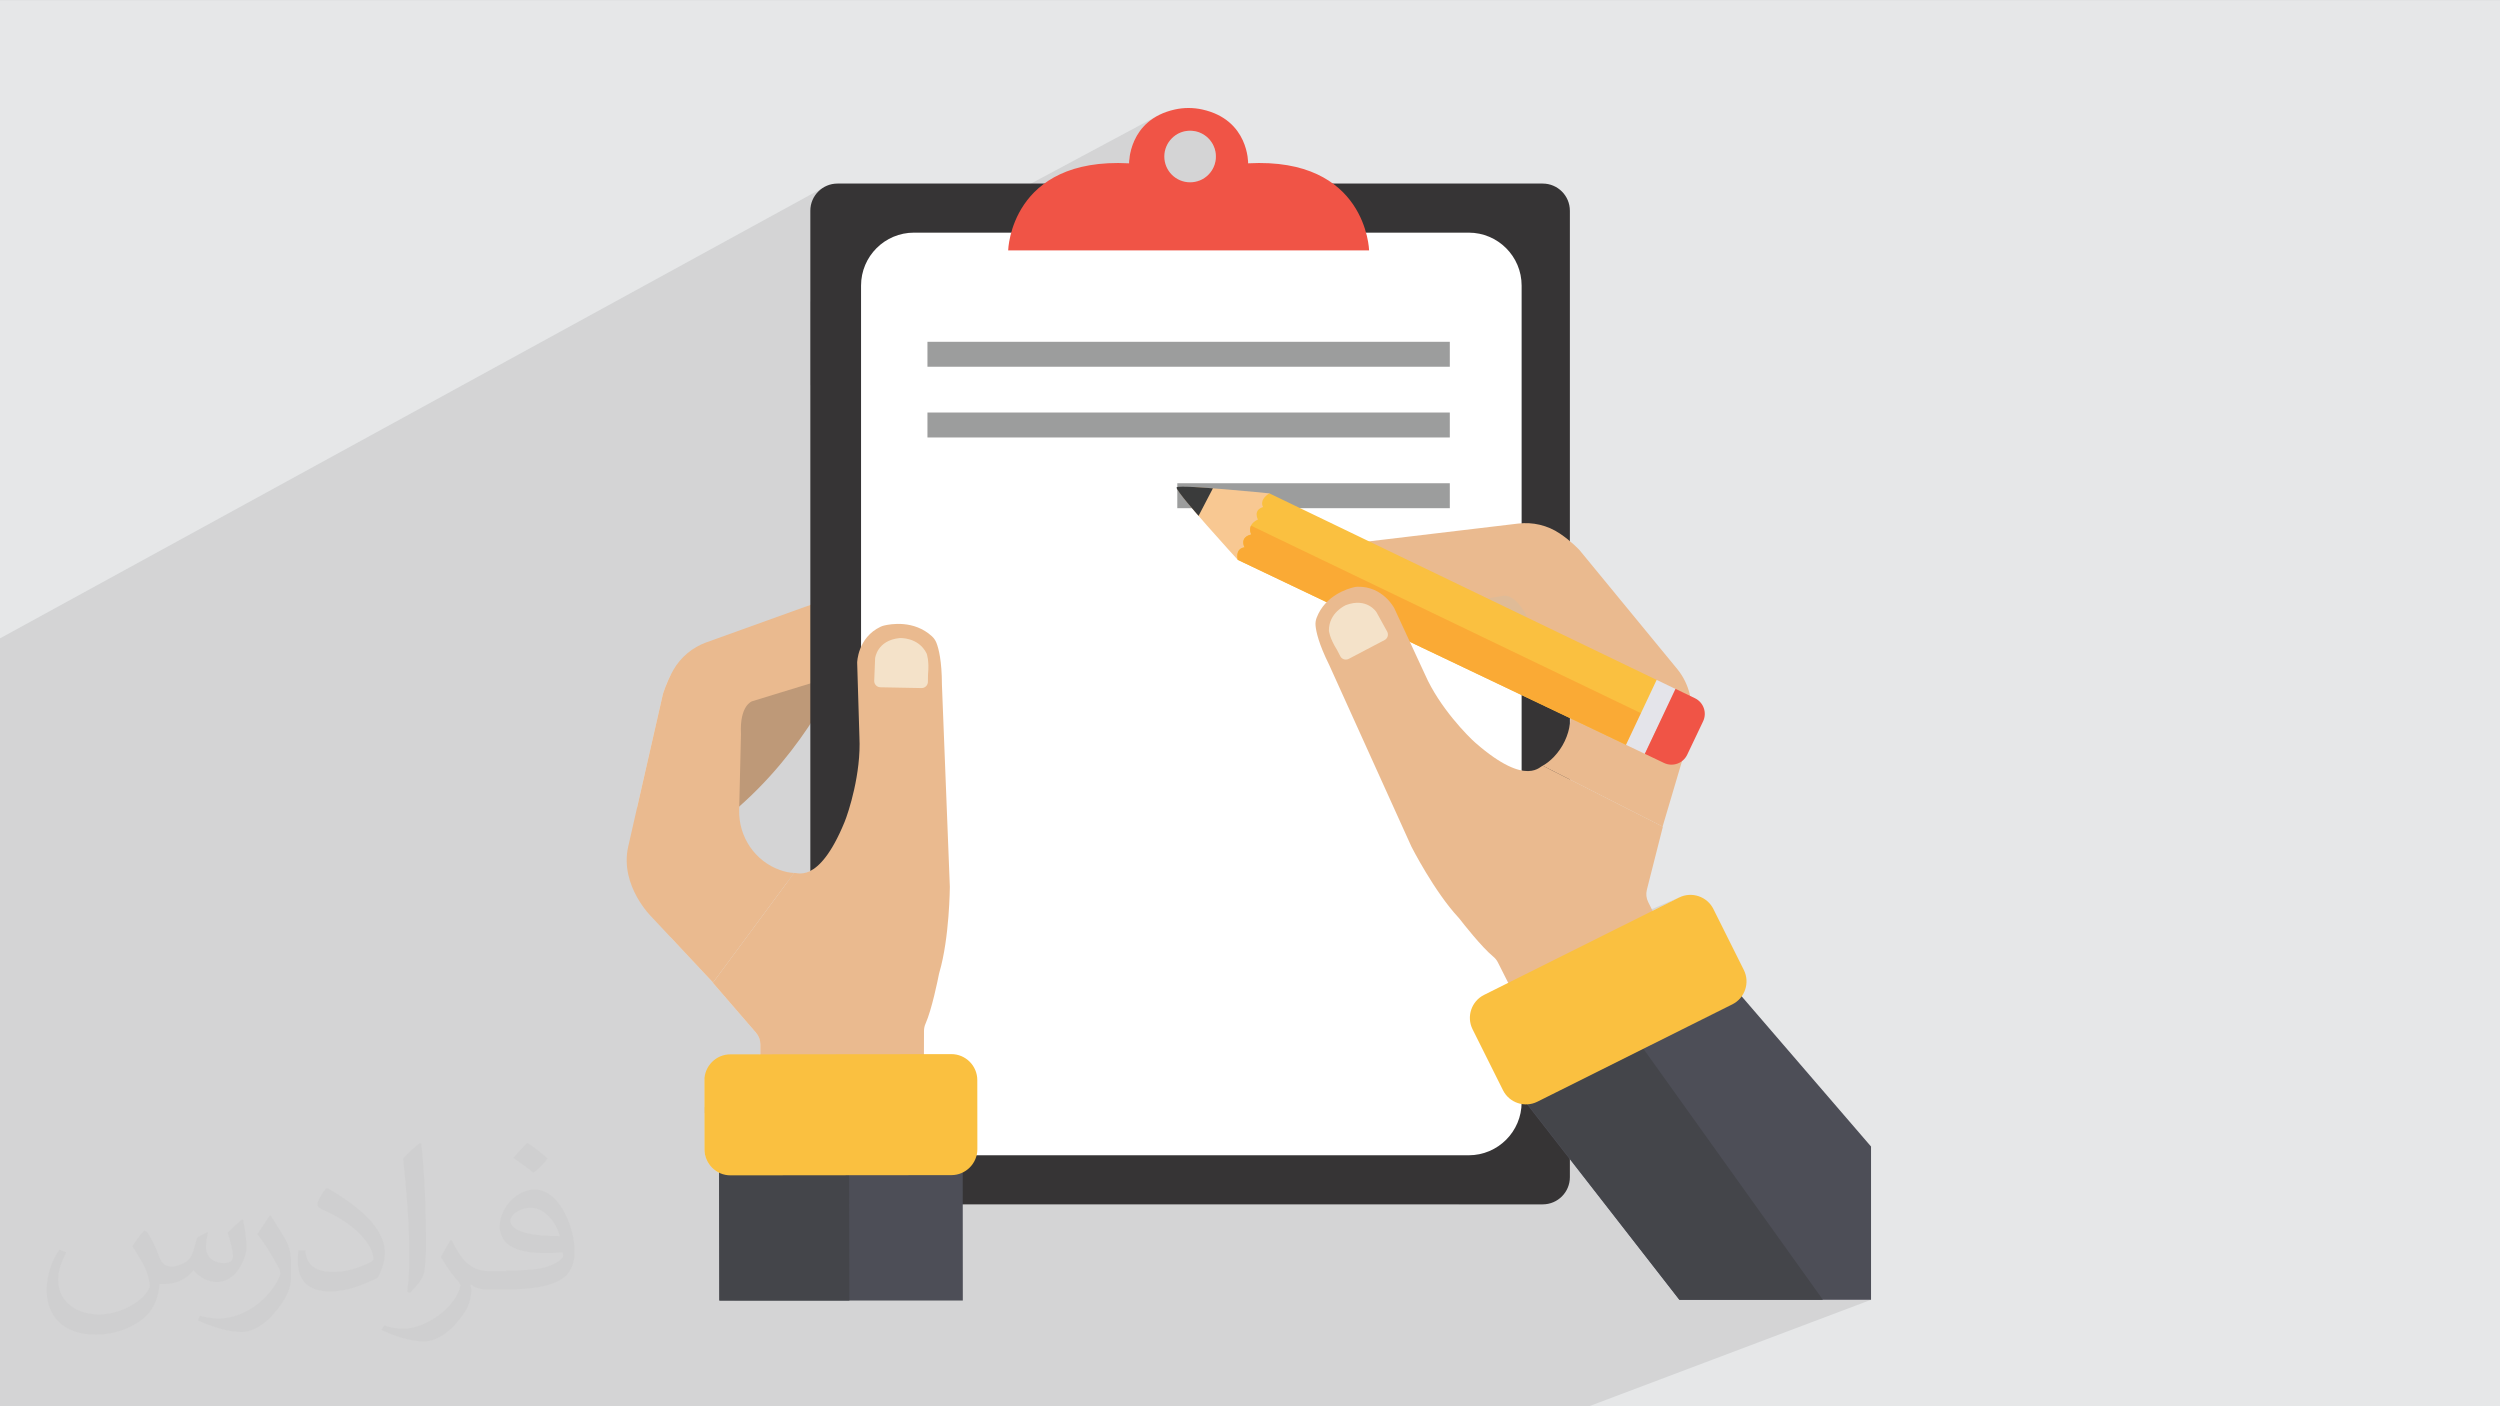 <?xml version="1.0" encoding="UTF-8"?>
<!DOCTYPE svg PUBLIC "-//W3C//DTD SVG 1.1//EN" "http://www.w3.org/Graphics/SVG/1.1/DTD/svg11.dtd">
<!-- Creator: CorelDRAW -->
<svg xmlns="http://www.w3.org/2000/svg" xml:space="preserve" width="3.703in" height="2.083in" version="1.1" style="shape-rendering:geometricPrecision; text-rendering:geometricPrecision; image-rendering:optimizeQuality; fill-rule:evenodd; clip-rule:evenodd"
viewBox="0 0 3703.33 2083.33"
 xmlns:xlink="http://www.w3.org/1999/xlink"
 enable-background="new 0 0 64 64"
 xmlns:xodm="http://www.corel.com/coreldraw/odm/2003">
 <rect x="0" y="0" width="3703.33" height="2083.33" fill="#808080" stroke="none"/>
 <defs>
  <style type="text/css">
   <![CDATA[
    .fil0 {fill:#E6E7E8}
    .fil16 {fill:#FAAA35;fill-rule:nonzero}
    .fil7 {fill:#F05446;fill-rule:nonzero}
    .fil13 {fill:#F8C892;fill-rule:nonzero}
    .fil12 {fill:#FAC040;fill-rule:nonzero}
    .fil11 {fill:#F4E2C9;fill-rule:nonzero}
    .fil4 {fill:#EABA8F;fill-rule:nonzero}
    .fil17 {fill:#E4E4EA;fill-rule:nonzero}
    .fil15 {fill:#DFBB97;fill-rule:nonzero}
    .fil3 {fill:#BE9978;fill-rule:nonzero}
    .fil8 {fill:#9C9D9D;fill-rule:nonzero}
    .fil14 {fill:#3A3B3B;fill-rule:nonzero}
    .fil5 {fill:#363435;fill-rule:nonzero}
    .fil9 {fill:#4D4E57;fill-rule:nonzero}
    .fil10 {fill:#44454A;fill-rule:nonzero}
    .fil6 {fill:white;fill-rule:nonzero}
    .fil2 {fill:#373435;fill-opacity:0.031}
    .fil1 {fill:#373435;fill-opacity:0.102}
   ]]>
  </style>
 </defs>
 <g id="Layer_x0020_1">
  <polygon class="fil0" points="-1,0.07 3704.33,0.07 3704.33,2083.26 -1,2083.26 "/>
  <polygon class="fil1" points="-1,1131.83 -1,1127.55 -1,1099.44 -1,1098.09 -1,1090.08 -1,967.65 -1,946.15 1218.03,278.81 1212.07,283.72 1207.16,289.68 1203.45,296.52 1201.1,304.07 1200.28,312.19 1200.28,446.95 1717.55,170.03 1708.38,175.25 1700.54,181.13 1693.94,187.49 1688.47,194.17 1684.02,201 1680.48,207.82 1677.76,214.46 1675.74,220.76 1674.31,226.54 1673.39,231.64 1672.85,235.9 1672.79,236.71 1748.03,196.67 1755.2,194.44 1762.9,193.67 1770.6,194.44 1777.78,196.67 1784.27,200.19 1789.92,204.86 1794.59,210.51 1798.11,217 1800.34,224.17 1801.11,231.87 1800.34,239.57 1798.11,246.74 1794.59,253.23 1789.92,258.89 1784.27,263.56 1777.78,267.08 1200.28,570.8 1200.28,896.17 993.53,999.78 990.46,1006.14 987.81,1012.18 985.67,1017.54 984,1022.04 982.82,1025.49 982.12,1027.69 981.89,1028.47 943.33,1197.88 1200.28,1072.56 1200.28,1290.24 992.89,1387.95 1056.17,1455.56 1055.89,1455.93 1119.84,1529.89 1121.31,1531.75 1122.61,1533.74 1123.72,1535.81 1124.64,1537.98 1125.36,1540.22 1125.88,1542.52 1126.2,1544.87 1126.31,1547.26 1126.31,1561.9 1043.52,1599.4 1043.42,1600.43 1043.46,1640.46 2325.54,1063.75 2326.49,1064.21 2326.42,1065.34 2326.33,1066.48 2326.24,1067.61 2326.13,1068.74 2326,1069.87 2325.86,1071 2325.7,1072.12 2325.54,1073.24 1043.46,1649.1 1043.52,1702.81 1043.93,1708.37 1045.11,1713.7 1047.01,1718.72 1049.56,1723.38 1052.71,1727.63 1056.4,1731.41 1060.57,1734.66 1065.16,1737.31 1065.5,1926.69 1065.63,1926.69 1086.82,1926.69 2490.83,1328.11 2487.29,1329.66 2448.02,1349.26 1427.42,1784.18 2160.3,1784.18 2325.54,1717.43 2487.63,1925.57 2488.01,1925.57 2700.4,1925.57 2771.69,1925.57 2354.01,2083.26 2284.74,2083.26 2078.39,2083.26 2078.02,2083.26 1545.69,2083.26 1538.34,2083.26 1419.93,2083.26 1049.39,2083.26 886.05,2083.26 725.56,2083.26 724.34,2083.26 719.65,2083.26 719.57,2083.26 698.97,2083.26 698.84,2083.26 281.81,2083.26 188.61,2083.26 76.87,2083.26 60.75,2083.26 59.09,2083.26 -1,2083.26 -1,2073.46 -1,2072.56 -1,2059.18 -1,2050.69 -1,2040.62 -1,1945.91 -1,1945.69 -1,1856.2 -1,1817.58 -1,1705.15 -1,1658.44 -1,1519.31 -1,1498.19 -1,1493.48 -1,1477.52 -1,1202.6 -1,1182.68 -1,1132.02 "/>
  <path class="fil2" d="M218.02 1825.24c7,11 12,21 16,32 3,7 5,19 21,19 5,0 11,-2 17,-5 7,-3 11,-9 14,-17l6 -21 15 -8 1 1c-2,8 -3,15 -3,21 0,18 15,24 27,24 7,0 13,-3 13,-10 0,-8 -4,-23 -8,-35 7,-7 14,-14 22,-20l1 1c3,15 5,30 5,40 0,10 -4,20 -8,27 -7,14 -20,25 -36,25 -12,0 -25,-6 -34,-17l-1 0c-9,11 -22,20 -43,20l-7 0c-1,14 -4,24 -9,33 -13,25 -50,42 -85.01,42 -49,0 -73.01,-28 -73.01,-66 0,-23 8,-45 19,-60l10 4c-7,14 -12,27 -12,40 0,35 29,52 61,52 31,0 68.01,-20 75.01,-42 -3,-25 -12,-36 -26,-59 5,-8 10,-15 17,-23l1 0 0 0 0 0 0 0 0 0 4 2 0 0 0 0 0.02 -0.01zm563.05 -132.01c10,6 20,14 30,23 -6,8 -12,15 -21,21 -10,-8 -20,-15 -30,-22 7,-8 14,-15 21,-22l0 0 0 0 0 0 0 0 0 0 0 -0zm5 96.01c-17,0 -30,11 -30,19 0,17 33,23 73.01,23 -5,-20 -22,-42 -43,-42l0 0 0 0zm-37 93.01c22,0 41,-1 55,-4 16,-4 30,-12 30,-18 0,-2 0,-3 -1,-5 -9,1 -19,1 -29,1 -29,0 -52,-7 -60,-23 -2,-5 -4,-10 -4,-15 0,-16 7,-31 19,-42 10,-9 21,-14 33,-14 20,0 37,17 48,42 6,14 11,30 11,51 0,14 -4,25 -12,34 -16,15 -45,21 -90.01,21l-21 0 0 0 -5 0c-11,0 -19,-2 -25,-7l-1 0c0,3 1,5 1,8 0,10 -3,23 -10,33 -20,30 -42,43 -60,43 -19,0 -42,-7 -63,-17l4 -7c7,3 16,5 29,5 34,0 78.01,-33 84.01,-64 -1,-3 -3,-6 -7,-10 -10,-12 -16,-22 -22,-32 5,-10 10,-18 14,-25l2 0c14,29 28,46 57,46l4 0 0 0 21 0 0 0 0 0 0 0 0 0 -2 -1 0 0 0 0 -0 -0zm-146.01 31c2,-14 3,-29 3,-43l0 -21c0,-39 -5,-96.01 -9,-133.01 7,-8 17,-17 25,-23l2 1c5,47 7,101.01 7,151.01 0,13 -1,26 -2,35 -1,12 -8,21 -22,35l-3 -1 0 0 0 0 0 0 -1 -1 0 0 0 0 -0 0zm-151.02 -62.01c1,18 10,33 41,33 20,0 36,-5 55,-14 3,-2 5,-3 5,-5 0,-12 -9,-27 -24,-41 -14,-13 -34,-25 -51,-32 -6,-3 -8,-5 -8,-8 0,-5 7,-17 13,-24l2 0c20,11 43,27 60,44 15,16 25,33 25,51 0,13 -4,26 -11,38 -23,11 -46,20 -70.01,20 -29,0 -48,-13 -48,-45 0,-3 0,-9 1,-16l10 0 0 0 0 0 0 0 0 0 0 -1 0 0 0 0 0 0zm-52 -52l18 29c7,11 13,22 13,41l0 24c0,19 -12,39 -32,60 -15,14 -29,20 -41,20 -19,0 -40,-6 -65,-17l3 -7c8,2 17,4 28,4 36,0 72.01,-26 88.01,-58 2,-4 3,-7 3,-9 0,-4 -2,-8 -4,-11 -9,-17 -19,-33 -30,-47 6,-9 12,-18 18,-27l2 0 0 0 0 0 0 0 0 0 -1 -2 0 0 0 0 0 -0z"/>
  <g id="_2495388168048">
   <path class="fil3" d="M1242.13 1000.92c-3.96,2.99 -57.21,129.35 -181.58,221.88l3.98 -219.39 177.6 -2.49z"/>
   <path class="fil4" d="M930.44 1254.54l51.44 -226.06c0,0 4.94,-17.27 15.37,-35.66 10.87,-19.16 28.31,-33.75 49.04,-41.21l273.65 -98.52 -67.16 143.27 -138.79 42.53c0,0 -18.65,5.97 -16.41,48.5l-2.67 112.7c-0.94,39.57 23.34,75.69 60.66,88.88 6.75,2.38 13.72,3.95 20.74,4.29l-120.09 162.38 -90.46 -96.66c0,0 -48.02,-46.24 -35.33,-104.44z"/>
   <path class="fil5" d="M2285.28 1784.19l-1044.73 0c-22.24,0 -40.26,-18.03 -40.26,-40.26l0 -1431.73c0,-22.24 18.02,-40.26 40.26,-40.26l1044.73 0c22.24,0 40.26,18.02 40.26,40.26l0 1431.73c0,22.23 -18.02,40.26 -40.26,40.26z"/>
   <path class="fil6" d="M2175.63 1711.47l-821.74 0c-43.31,0 -78.43,-35.11 -78.43,-78.43l0 -1209.96c0,-43.31 35.11,-78.43 78.43,-78.43l821.74 0c43.31,0 78.43,35.12 78.43,78.43l0 1209.96c0,43.31 -35.12,78.43 -78.43,78.43z"/>
   <path class="fil7" d="M1762.91 270.09c-21.1,0 -38.2,-17.11 -38.2,-38.21 0,-21.1 17.11,-38.2 38.2,-38.2 21.1,0 38.21,17.09 38.21,38.2 0,21.1 -17.11,38.21 -38.21,38.21zm85.97 -28.15c0,0 1.47,-64.41 -67.9,-79.73 -13.38,-2.95 -27.27,-2.98 -40.64,-0.01 -69.19,15.33 -67.81,79.76 -67.81,79.76 -175.83,-9.45 -179.12,128.99 -179.12,128.99l534.69 0c0,0 -3.39,-138.45 -179.22,-129z"/>
   <polygon class="fil8" points="1373.83,543.31 2147.67,543.31 2147.67,506.35 1373.83,506.35 "/>
   <polygon class="fil8" points="1373.83,648.09 2147.67,648.09 2147.67,611.13 1373.83,611.13 "/>
   <polygon class="fil8" points="1743.96,752.86 2147.67,752.86 2147.67,715.89 1743.96,715.89 "/>
   <polygon class="fil9" points="1426.22,1926.69 1065.63,1926.69 1065.29,1732.22 1232.78,1732.05 1257.81,1732.11 1425.42,1732.01 1426.08,1732.01 "/>
   <polygon class="fil10" points="1258.14,1926.69 1065.5,1926.69 1065.15,1732.05 1257.79,1731.84 1257.79,1732.02 "/>
   <path class="fil4" d="M1251.06 1217.69c5.82,-14.19 24.7,-71.99 21.99,-125.75l-3.34 -110.22c0,0 0.5,-37.08 34.76,-53.26 1.59,-0.75 3.24,-1.32 4.94,-1.73 9.83,-2.39 44.44,-8.48 71,15.83 2.97,2.72 5.29,6.09 6.76,9.85 3.31,8.46 8,26.61 8.09,61.61l11.74 299.76c0,0 -0.46,75.65 -15.53,126.88 -0.23,0.79 -0.43,1.58 -0.59,2.38 -1.55,7.85 -10.58,52.6 -19.86,73.39 -1.51,3.39 -2.3,7.06 -2.31,10.77l-0.13 45.23c-0,0.76 -0.62,1.38 -1.39,1.38l-240.89 0 0 -26.56c0,-6.38 -2.29,-12.54 -6.46,-17.37l-63.94 -73.96 111.72 -151c2.56,-3.46 5.66,-7.96 8.27,-11.39 2.34,-3.06 35.63,20.58 75.17,-75.85z"/>
   <path class="fil11" d="M1365.03 1019.33l-60.95 -1.17c-5.21,-0.11 -9.31,-4.46 -9.11,-9.67l1.33 -33.32c0,0 2.64,-26.37 36.08,-29.91 0,0 28.12,-1.91 40.24,22.93 0,0 4.13,10.3 2.03,31.28l-0.15 10.69c-0.07,5.15 -4.32,9.26 -9.47,9.16z"/>
   <path class="fil12" d="M1082 1741.21l327.39 -0.35c21.14,-0.02 38.41,-17.34 38.39,-38.48l-0.11 -102.39c-0.02,-21.14 -17.33,-38.42 -38.47,-38.39l-327.39 0.34c-21.14,0.02 -38.42,17.34 -38.39,38.48l0.11 102.39c0.02,21.14 17.33,38.42 38.48,38.39z"/>
   <path class="fil13" d="M1880.41 730.91c0,0 -133.57,-13.75 -136.57,-8.22 -3,5.53 89.76,106.72 89.76,106.72l38.97 -37.13 7.84 -61.37z"/>
   <path class="fil14" d="M1796.69 723.44c0,0 -52.65,-4.44 -53.77,-1.39 -1.4,3.81 32.56,42.14 32.56,42.14l21.22 -40.75z"/>
   <path class="fil15" d="M2098.13 905.59c4.81,0.89 107.57,88.82 258.14,115.52l-100.38 -191.76 -157.76 76.23z"/>
   <path class="fil4" d="M2485.05 991.66l-145.2 -176.68c0,0 -11.98,-13.05 -29.31,-24.67 -18.06,-12.09 -39.88,-17.26 -61.45,-14.69l-284.88 33.95 122.5 96.71 141.21 -23.77c0,0 19.09,-2.97 35.89,35.53l52.13 98.22c18.3,34.49 12.84,77.07 -14.26,105.18 -4.9,5.08 -10.36,9.54 -16.41,12.95l177.63 90.19 37.11 -125.2c0,0 21.93,-61.98 -14.95,-107.72z"/>
   <polygon class="fil9" points="2771.69,1698.51 2771.69,1925.57 2487.62,1925.57 2258.65,1631.54 2259.23,1631.24 2429.23,1546.35 2577.04,1472.55 "/>
   <polygon class="fil10" points="2700.4,1925.57 2488.02,1925.57 2259.23,1631.24 2429.23,1546.35 "/>
   <path class="fil12" d="M1880.28 730.84l575.46 277.21 -46.33 95.67 -575.8 -274.31c0,0 -4.77,-16.29 9.96,-18.63 0,0 -8.28,-14.43 9.95,-19.02 0,0 -7.8,-13.77 9.89,-22.17 0,0 -7.74,-13.64 7.66,-18.48 0,0 -6.96,-9.83 9.22,-20.26z"/>
   <path class="fil16" d="M1853.15 778.7c-3.23,6.7 0.36,13.05 0.36,13.05 -18.23,4.59 -9.95,19.02 -9.95,19.02 -14.73,2.34 -9.96,18.63 -9.96,18.63l575.8 274.31 22.57 -46.62 -578.82 -278.4z"/>
   <path class="fil4" d="M2185.97 1100.74c-11.4,-9.95 -53.57,-52.59 -74.92,-101.2l-45.72 -98.7c0,0 -16.82,-32.48 -54.19,-31.63 -1.73,0.04 -3.44,0.27 -5.13,0.65 -9.72,2.23 -42.94,12.14 -55.63,45.31 -1.42,3.72 -1.98,7.71 -1.61,11.67 0.82,8.92 4.69,27 20.07,57.91l122.01 269.59c0,0 33.82,66.52 69.74,105.06 0.55,0.59 1.06,1.2 1.57,1.84 4.83,6.24 32.56,41.72 49.92,55.97 2.83,2.32 5.15,5.2 6.81,8.48l20.08 39.83c0.35,0.67 1.16,0.94 1.83,0.61l212.48 -106.37 -11.73 -23.43c-2.81,-5.63 -3.52,-12.07 -1.96,-18.18l23.73 -93.47 -165.21 -83.86c-3.8,-1.93 -8.51,-4.52 -12.33,-6.39 -3.42,-1.67 -22.33,33.89 -99.8,-33.71z"/>
   <path class="fil11" d="M1997.85 976.11l53.24 -27.95c4.54,-2.39 6.24,-8.04 3.76,-12.54l-15.89 -28.81c0,0 -13.97,-22.1 -45.03,-10.45 0,0 -25.65,10.73 -25.37,38 0,0 0.91,10.9 12.03,28.48l4.85 9.36c2.34,4.51 7.9,6.26 12.4,3.9z"/>
   <path class="fil12" d="M2566.28 1487.85l-288.94 144.27c-18.65,9.31 -41.53,1.67 -50.86,-16.98l-45.11 -90.36c-9.31,-18.65 -1.67,-41.54 16.98,-50.86l288.94 -144.27c18.65,-9.31 41.53,-1.67 50.85,16.98l45.12 90.36c9.31,18.66 1.67,41.54 -16.98,50.86z"/>
   <polygon class="fil17" points="2408.68,1103.45 2436.61,1116.75 2482.93,1021.09 2454.09,1007.19 "/>
   <path class="fil7" d="M2436.59 1116.74l28.42 13.54c12.84,6.12 28.2,0.67 34.32,-12.17l23.56 -49.46c6.11,-12.8 0.7,-28.13 -12.07,-34.28l-28.83 -13.89 -45.41 96.26z"/>
  </g>
 </g>
</svg>
